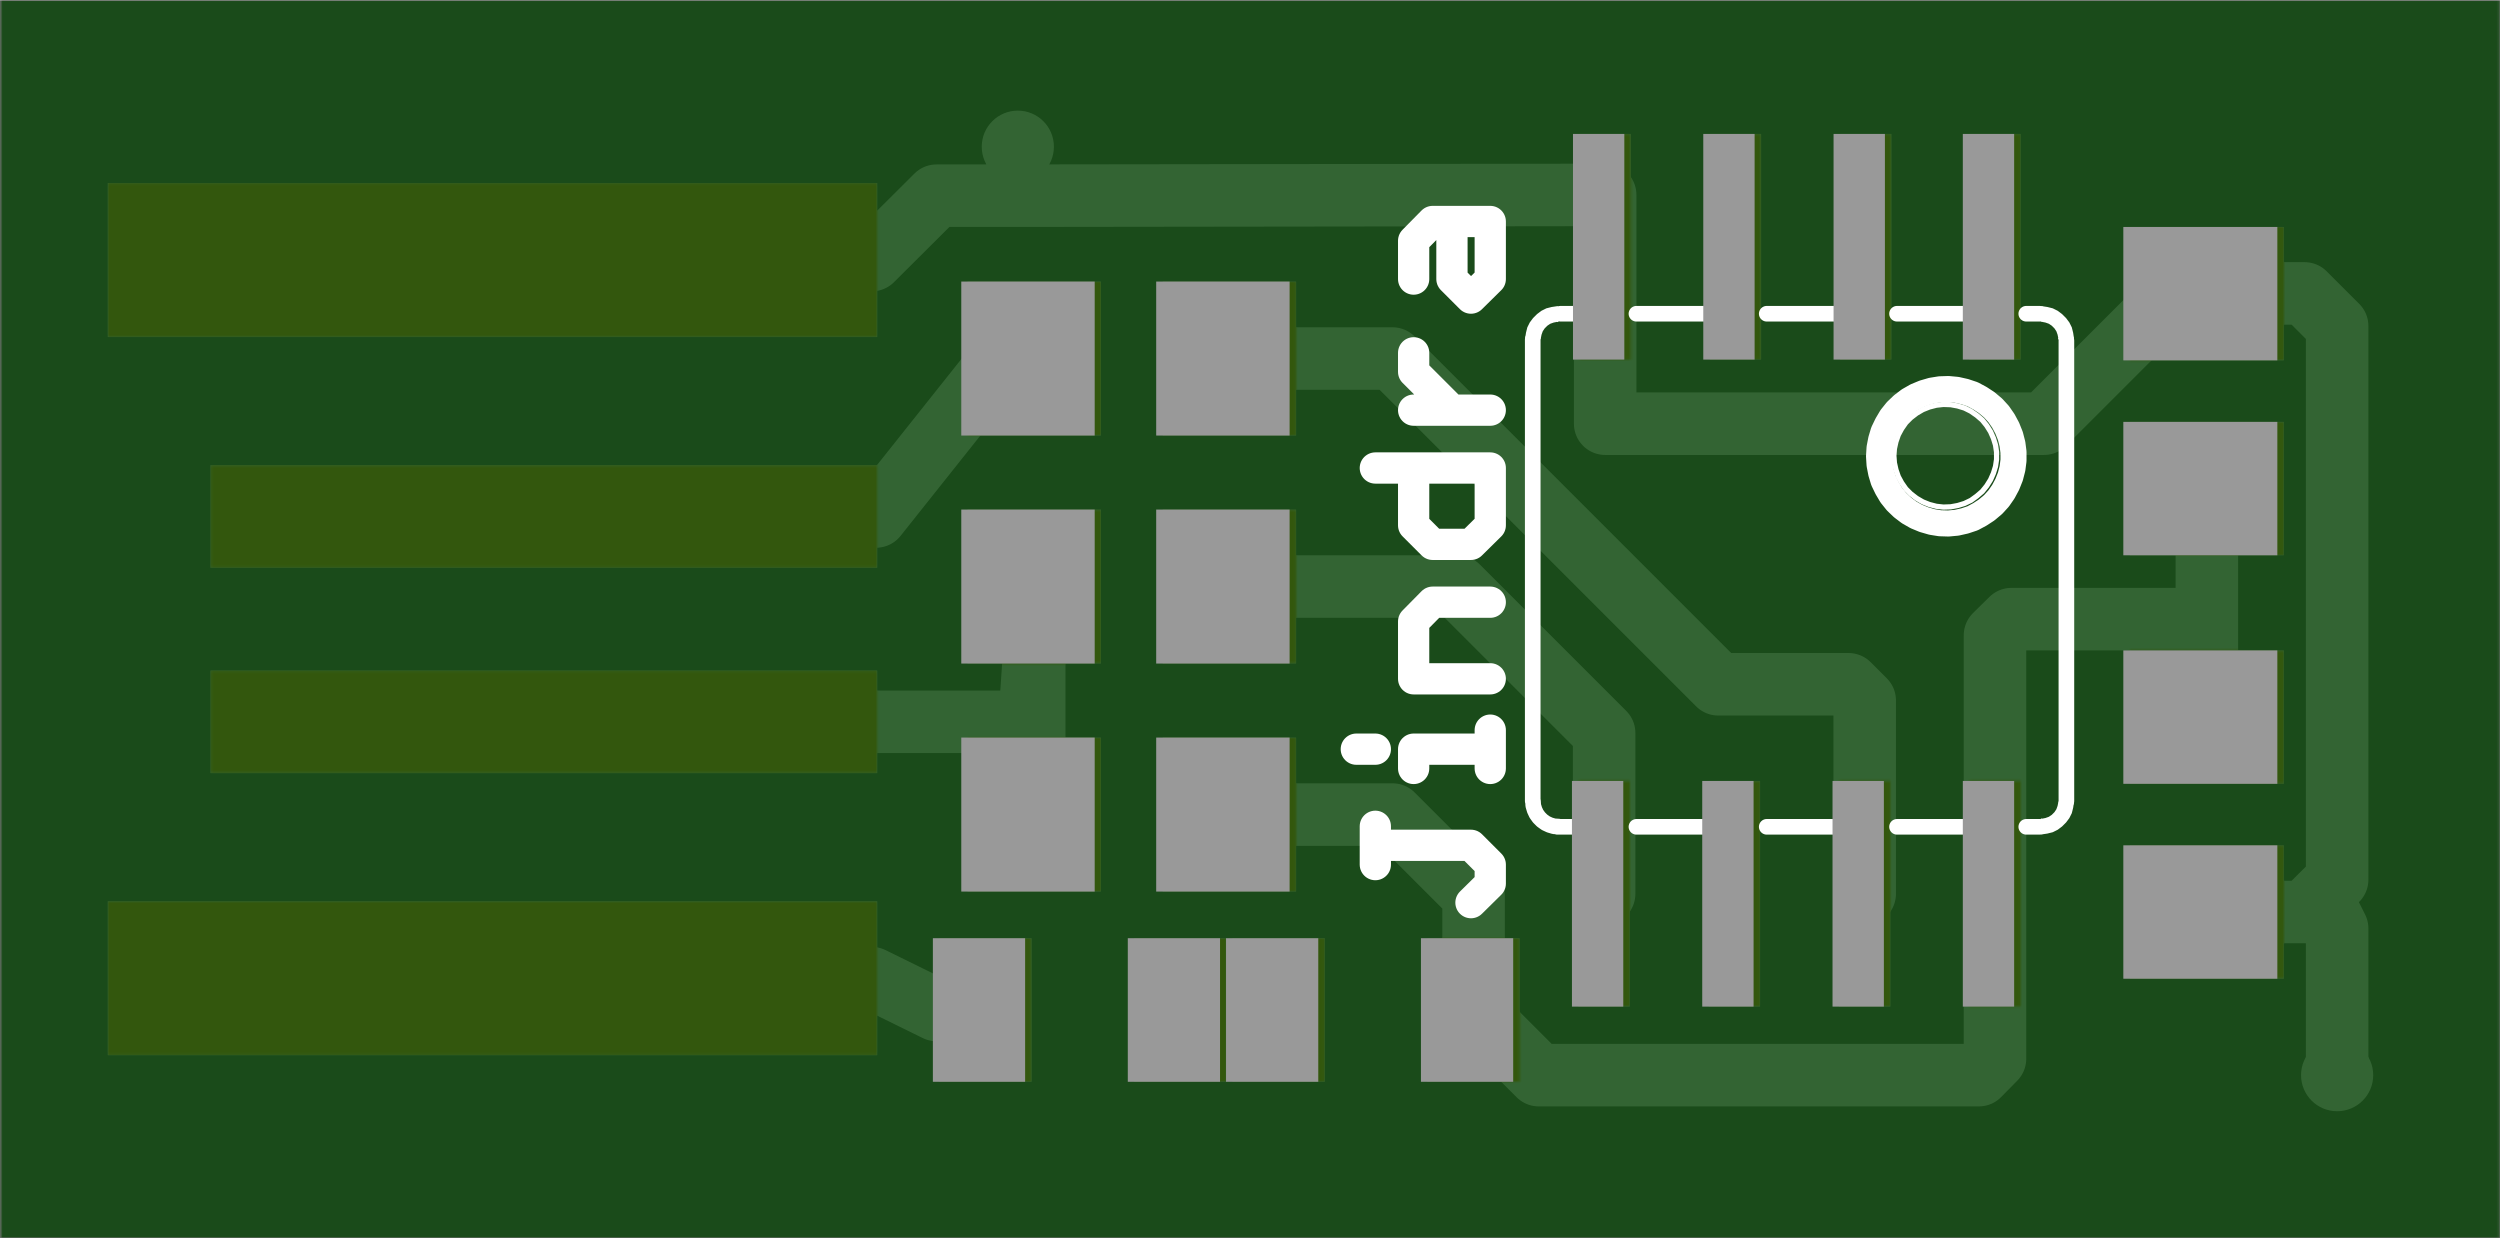 <svg version="1.1" xmlns="http://www.w3.org/2000/svg" xmlns:xlink="http://www.w3.org/1999/xlink" stroke-linecap="round" stroke-linejoin="round" stroke-width="0" fill-rule="evenodd" clip-rule="evenodd" id="ahixrKKOtwb1tJHrs_XQ_top" viewBox="12.5 131 959.4 475" width="0.959in" height="0.475in" class="w-100 h-100"><rect x="12.5" y="131" width="959.4" height="475" fill="#808080" stroke="none"/><defs><style>.ahixrKKOtwb1tJHrs_XQ_fr4 {color: #666666;}
.ahixrKKOtwb1tJHrs_XQ_cu {color: #cccccc;}
.ahixrKKOtwb1tJHrs_XQ_cf {color: #cc9933;}
.ahixrKKOtwb1tJHrs_XQ_sm {color: #004200; opacity: 0.75;}
.ahixrKKOtwb1tJHrs_XQ_ss {color: #ffffff;}
.ahixrKKOtwb1tJHrs_XQ_sp {color: #999999;}
.ahixrKKOtwb1tJHrs_XQ_out {color: #000000;}</style><rect x="-147.65" y="-29.55" width="295.3" height="59.1" id="COW2as061scobpJHZCkJ_pad-11"/><rect x="-127.95" y="-19.7" width="255.9" height="39.4" id="COW2as061scobpJHZCkJ_pad-12"/><rect x="-17.7" y="-27.55" width="35.4" height="55.1" id="COW2as061scobpJHZCkJ_pad-13"/><rect x="-29.55" y="-25.6" width="59.1" height="51.2" id="COW2as061scobpJHZCkJ_pad-14"/><rect x="-25.6" y="-29.55" width="51.2" height="59.1" id="COW2as061scobpJHZCkJ_pad-15"/><rect x="-9.85" y="-43.3" width="19.7" height="86.6" id="COW2as061scobpJHZCkJ_pad-16"/><rect x="-147.65" y="-29.55" width="295.3" height="59.1" id="vApY8_OanayDso0IdbKe_pad-11"/><rect x="-127.95" y="-19.7" width="255.9" height="39.4" id="vApY8_OanayDso0IdbKe_pad-12"/><rect x="-17.7" y="-27.55" width="35.4" height="55.1" id="vApY8_OanayDso0IdbKe_pad-13"/><rect x="-29.55" y="-25.6" width="59.1" height="51.2" id="vApY8_OanayDso0IdbKe_pad-14"/><rect x="-25.6" y="-29.55" width="51.2" height="59.1" id="vApY8_OanayDso0IdbKe_pad-15"/><rect x="-9.85" y="-43.3" width="19.7" height="86.6" id="vApY8_OanayDso0IdbKe_pad-16"/><circle cx="0" cy="0" r="13.85" id="vApY8_OanayDso0IdbKe_pad-18"/><rect x="-17.7" y="-27.55" width="35.4" height="55.1" id="zOHF2NrQQDBfgGUfMbas_pad-11"/><rect x="-29.55" y="-25.6" width="59.1" height="51.2" id="zOHF2NrQQDBfgGUfMbas_pad-12"/><rect x="-25.6" y="-29.55" width="51.2" height="59.1" id="zOHF2NrQQDBfgGUfMbas_pad-13"/><rect x="-9.85" y="-43.3" width="19.7" height="86.6" id="zOHF2NrQQDBfgGUfMbas_pad-14"/><circle cx="0" cy="0" r="7.85" id="tQSfl-nVfJrQEPEz_TWZ_pad-1"/><g id="ahixrKKOtwb1tJHrs_XQ_top_soldermask"><path d="M 12.5 131 12.5 606 971.9 606 971.9 131 12.5 131" fill="none" stroke-width="0"/><use xlink:href="#COW2as061scobpJHZCkJ_pad-11" x="201.5" y="230.7"/><use xlink:href="#COW2as061scobpJHZCkJ_pad-11" x="201.5" y="506.3"/><use xlink:href="#COW2as061scobpJHZCkJ_pad-12" x="221.2" y="407.9"/><use xlink:href="#COW2as061scobpJHZCkJ_pad-12" x="221.2" y="329.1"/><use xlink:href="#COW2as061scobpJHZCkJ_pad-13" x="390.7" y="218.5"/><use xlink:href="#COW2as061scobpJHZCkJ_pad-13" x="465.5" y="218.5"/><use xlink:href="#COW2as061scobpJHZCkJ_pad-13" x="503.2" y="218.5"/><use xlink:href="#COW2as061scobpJHZCkJ_pad-13" x="578" y="218.5"/><use xlink:href="#COW2as061scobpJHZCkJ_pad-14" x="859.4" y="256.1"/><use xlink:href="#COW2as061scobpJHZCkJ_pad-14" x="859.4" y="330.9"/><use xlink:href="#COW2as061scobpJHZCkJ_pad-14" x="859.4" y="418.6"/><use xlink:href="#COW2as061scobpJHZCkJ_pad-14" x="859.4" y="493.4"/><use xlink:href="#COW2as061scobpJHZCkJ_pad-15" x="484.3" y="468.5"/><use xlink:href="#COW2as061scobpJHZCkJ_pad-15" x="409.4" y="468.5"/><use xlink:href="#COW2as061scobpJHZCkJ_pad-15" x="409.4" y="381"/><use xlink:href="#COW2as061scobpJHZCkJ_pad-15" x="484.3" y="381"/><use xlink:href="#COW2as061scobpJHZCkJ_pad-15" x="484.3" y="293.5"/><use xlink:href="#COW2as061scobpJHZCkJ_pad-15" x="409.4" y="293.5"/><use xlink:href="#COW2as061scobpJHZCkJ_pad-16" x="628.1" y="263.1"/><use xlink:href="#COW2as061scobpJHZCkJ_pad-16" x="678.1" y="263.1"/><use xlink:href="#COW2as061scobpJHZCkJ_pad-16" x="728.1" y="263.1"/><use xlink:href="#COW2as061scobpJHZCkJ_pad-16" x="778.1" y="263.1"/><use xlink:href="#COW2as061scobpJHZCkJ_pad-16" x="778.1" y="511.4"/><use xlink:href="#COW2as061scobpJHZCkJ_pad-16" x="728.5" y="511.4"/><use xlink:href="#COW2as061scobpJHZCkJ_pad-16" x="678.5" y="511.4"/><use xlink:href="#COW2as061scobpJHZCkJ_pad-16" x="628.5" y="511.4"/></g><g id="ahixrKKOtwb1tJHrs_XQ_top_silkscreen"><path d="M 12.5 131 12.5 606 971.9 606 971.9 131 12.5 131" fill="none" stroke-width="0"/><path d="M 533 318.6 540.3 318.6 M 555 318.6 555 311.2 M 555 318.6 584.4 318.6 M 584.4 325.9 584.4 311.2 M 577 281.7 540.3 281.7 M 540.3 289 540.3 274.3 M 577 281.7 584.4 274.3 584.4 267 577 259.7 M 584.4 345.6 555 345.6 555 367.6 562.3 375 584.4 375 M 577 397.2 562.3 397.2 555 404.5 555 426.5 M 540.3 426.5 584.4 426.5 584.4 404.5 577 397.2 M 569.7 448.7 555 463.4 555 470.7 M 577 491.7 569.7 499 569.7 521.1 M 562.3 521.1 555 513.7 555 499 M 577 491.7 584.4 499 584.4 521.1 562.3 521.1 M 555 448.7 584.4 448.7" fill="none" stroke-width="12"/><path d="M 733.6 431 733.8 434.2 734.4 437.3 735.3 440.3 736.7 443.2 738.3 445.9 740.3 448.4 742.6 450.6 745.1 452.5 747.9 454.1 750.8 455.3 753.9 456.2 757 456.7 760.2 456.8 763.4 456.5 766.5 455.8 769.5 454.8 772.3 453.3 774.9 451.6 777.4 449.5 779.5 447.2 781.3 444.6 782.8 441.8 784 438.8 784.8 435.7 785.2 432.6 785.2 429.4 784.8 426.3 784 423.2 782.8 420.2 781.3 417.4 779.5 414.8 777.4 412.5 774.9 410.4 772.3 408.7 769.5 407.2 766.5 406.2 763.4 405.5 760.2 405.2 757 405.3 753.9 405.8 750.8 406.7 747.9 407.9 745.1 409.5 742.6 411.4 740.3 413.6 738.3 416.1 736.7 418.8 735.3 421.7 734.4 424.7 733.8 427.8 733.6 431" fill="none" stroke-width="10"/><path d="M 807.8 476.2 802.8 476.2 M 802.9 476.3 802.6 477.8 802.1 479.2 801.3 480.4 800.2 481.5 799 482.3 797.6 482.8 796.1 483.1 796 488 796.1 488.1 798.1 487.8 800.1 487.3 801.9 486.4 803.5 485.2 805 483.7 806.2 482.1 807.1 480.3 807.6 478.3 807.9 476.3 807 476.3 806.8 478.2 806.2 480 805.4 481.6 804.3 483.2 803 484.5 801.4 485.6 799.8 486.4 798 487 796.1 487.2 796.1 486.3 798 486 799.8 485.4 801.5 484.5 803 483.2 804.3 481.7 805.2 480 805.8 478.2 806.1 476.3 805.2 476.3 804.9 478 804.4 479.7 803.5 481.2 802.4 482.6 801 483.7 799.5 484.6 797.8 485.1 796.1 485.4 796.1 484.5 797.9 484.2 799.6 483.5 801.1 482.6 802.4 481.3 803.3 479.8 804 478.1 804.3 476.3 803.4 476.3 803.1 477.9 802.5 479.4 801.7 480.7 800.5 481.9 799.2 482.7 797.7 483.3 796.1 483.6 M 610.2 488 610.2 483 M 610.1 483.1 608.6 482.8 607.2 482.3 606 481.5 604.9 480.4 604.1 479.2 603.6 477.8 603.3 476.3 598.4 476.2 598.3 476.3 598.6 478.3 599.1 480.3 600 482.1 601.2 483.7 602.7 485.2 604.3 486.4 606.1 487.3 608.1 487.8 610.1 488.1 610.1 487.2 608.2 487 606.4 486.4 604.8 485.6 603.2 484.5 601.9 483.2 600.8 481.6 600 480 599.4 478.2 599.2 476.3 600.1 476.3 600.4 478.2 601 480 601.9 481.7 603.2 483.2 604.7 484.5 606.4 485.4 608.2 486 610.1 486.3 610.1 485.4 608.4 485.1 606.7 484.6 605.2 483.7 603.8 482.6 602.7 481.2 601.8 479.7 601.3 478 601 476.3 601.9 476.3 602.2 478.1 602.9 479.8 603.8 481.3 605.1 482.6 606.6 483.5 608.3 484.2 610.1 484.5 610.1 483.6 608.5 483.3 607 482.7 605.7 481.9 604.5 480.7 603.7 479.4 603.1 477.9 602.8 476.3 M 796 286.5 796 291.5 M 796.1 291.4 797.6 291.7 799 292.2 800.2 293 801.3 294.1 802.1 295.3 802.6 296.7 802.9 298.2 807.8 298.3 807.9 298.2 807.6 296.2 807.1 294.2 806.2 292.4 805 290.8 803.5 289.3 801.9 288.1 800.1 287.2 798.1 286.7 796.1 286.4 796.1 287.3 798 287.5 799.8 288.1 801.4 288.9 803 290 804.3 291.3 805.4 292.9 806.2 294.5 806.8 296.3 807 298.2 806.1 298.2 805.8 296.3 805.2 294.5 804.3 292.8 803 291.3 801.5 290 799.8 289.1 798 288.5 796.1 288.2 796.1 289.1 797.8 289.4 799.5 289.9 801 290.8 802.4 291.9 803.5 293.3 804.4 294.8 804.9 296.5 805.2 298.2 804.3 298.2 804 296.4 803.3 294.7 802.4 293.2 801.1 291.9 799.6 291 797.9 290.3 796.1 290 796.1 290.9 797.7 291.2 799.2 291.8 800.5 292.6 801.7 293.8 802.5 295.1 803.1 296.6 803.4 298.2" fill="none" stroke-width="1"/><path d="M 805.5 298.7 805.5 475.4 M 795.2 485.7 790.1 485.7 M 765.7 485.7 740.5 485.7 M 716.1 485.7 690.5 485.7 M 666.1 485.7 640.5 485.7 M 616.5 485.7 611.4 485.7 M 600.7 475.8 600.7 298.7 M 600.8 298.7 600.9 297 601.4 295.3 602.1 293.8 603.1 292.4 604.3 291.2 605.7 290.2 607.2 289.5 608.9 289 610.6 288.9 M 610.2 288.8 616.1 288.8 M 640.5 288.8 665.7 288.8 M 690.5 288.8 715.7 288.8 M 740.5 288.8 765.7 288.8 M 790.1 288.8 795.2 288.8" fill="none" stroke-width="6"/><path d="M 739.3 431.2 739.5 433.9 740.1 436.6 741 439.2 742.3 441.6 743.9 443.9 745.8 445.8 748 447.5 750.4 448.9 752.9 449.9 755.6 450.6 758.3 450.9 761.1 450.8 763.8 450.3 766.4 449.5 768.8 448.3 771.1 446.7 773.2 444.9 774.9 442.8 776.4 440.4 777.5 437.9 778.3 435.3 778.7 432.6 778.7 429.8 778.3 427.1 777.5 424.5 776.4 422 774.9 419.6 773.2 417.5 771.1 415.7 768.9 414.1 766.4 412.9 763.8 412.1 761.1 411.6 758.3 411.5 755.6 411.8 752.9 412.5 750.4 413.5 748 414.9 745.8 416.6 743.9 418.5 742.3 420.8 741 423.2 740.1 425.8 739.5 428.5 739.3 431.2" fill="none" stroke-width="2"/></g><g id="ahixrKKOtwb1tJHrs_XQ_top_copper"><path d="M 12.5 131 12.5 606 971.9 606 971.9 131 12.5 131" fill="none" stroke-width="0"/><use xlink:href="#vApY8_OanayDso0IdbKe_pad-11" x="201.5" y="230.7"/><use xlink:href="#vApY8_OanayDso0IdbKe_pad-11" x="201.5" y="506.3"/><use xlink:href="#vApY8_OanayDso0IdbKe_pad-12" x="221.2" y="407.9"/><use xlink:href="#vApY8_OanayDso0IdbKe_pad-12" x="221.2" y="329.1"/><use xlink:href="#vApY8_OanayDso0IdbKe_pad-13" x="390.7" y="218.5"/><use xlink:href="#vApY8_OanayDso0IdbKe_pad-13" x="465.5" y="218.5"/><use xlink:href="#vApY8_OanayDso0IdbKe_pad-13" x="503.2" y="218.5"/><use xlink:href="#vApY8_OanayDso0IdbKe_pad-13" x="578" y="218.5"/><use xlink:href="#vApY8_OanayDso0IdbKe_pad-14" x="859.4" y="256.1"/><use xlink:href="#vApY8_OanayDso0IdbKe_pad-14" x="859.4" y="330.9"/><use xlink:href="#vApY8_OanayDso0IdbKe_pad-14" x="859.4" y="418.6"/><use xlink:href="#vApY8_OanayDso0IdbKe_pad-14" x="859.4" y="493.4"/><use xlink:href="#vApY8_OanayDso0IdbKe_pad-15" x="484.3" y="468.5"/><use xlink:href="#vApY8_OanayDso0IdbKe_pad-15" x="409.4" y="468.5"/><use xlink:href="#vApY8_OanayDso0IdbKe_pad-15" x="409.4" y="381"/><use xlink:href="#vApY8_OanayDso0IdbKe_pad-15" x="484.3" y="381"/><use xlink:href="#vApY8_OanayDso0IdbKe_pad-15" x="484.3" y="293.5"/><use xlink:href="#vApY8_OanayDso0IdbKe_pad-15" x="409.4" y="293.5"/><use xlink:href="#vApY8_OanayDso0IdbKe_pad-16" x="628.1" y="263.1"/><use xlink:href="#vApY8_OanayDso0IdbKe_pad-16" x="678.1" y="263.1"/><use xlink:href="#vApY8_OanayDso0IdbKe_pad-16" x="728.1" y="263.1"/><use xlink:href="#vApY8_OanayDso0IdbKe_pad-16" x="778.1" y="263.1"/><use xlink:href="#vApY8_OanayDso0IdbKe_pad-16" x="778.1" y="511.4"/><use xlink:href="#vApY8_OanayDso0IdbKe_pad-16" x="728.5" y="511.4"/><use xlink:href="#vApY8_OanayDso0IdbKe_pad-16" x="678.5" y="511.4"/><use xlink:href="#vApY8_OanayDso0IdbKe_pad-16" x="628.5" y="511.4"/><path d="M 628.5 511.4 628.5 443.5 796.9 443.5 846.8 493.4 859.4 493.4 859.4 493.5 896.9 493.5 909.4 481 909.4 268.5 903.1 262.3 909.4 249.8 909.4 193.5 M 896.9 256.1 859.4 256.1 M 896.9 256.1 903.1 262.3 M 859.4 330.9 859.4 368.5 784.4 368.5 778.1 362.3 778.1 263.1 778.1 199.8 771.9 193.5 603 193.5 578 218.5 578 262.4 546.9 293.5 484.3 293.5 M 409.4 293.5 409.4 356 407.6 329.1 221.2 329.1 M 221.2 407.9 348.7 407.9 396.9 468.5 409.4 468.5 M 347.1 506.3 371.9 531 403.1 531 403.1 549.8 M 403.1 531 628.5 531.3 628.5 511.4 M 546.9 468.5 671.9 343.5 721.9 343.5 728.1 337.3 728.1 263.1 M 628.1 263.1 628.1 324.8 571.9 381 484.3 381 M 409.4 381 409.4 356 M 484.3 468.5 546.9 468.5 M 347.1 506.3 201.5 506.3 M 201.5 230.7 347.1 230.7 371.9 218.5 390.7 218.5 M 465.5 218.5 503.2 218.5 M 859.4 368.5 859.4 418.6" fill="none" stroke-width="24"/><use xlink:href="#vApY8_OanayDso0IdbKe_pad-18" x="909.4" y="193.5"/><use xlink:href="#vApY8_OanayDso0IdbKe_pad-18" x="403.1" y="549.8"/></g><g id="ahixrKKOtwb1tJHrs_XQ_top_solderpaste"><path d="M 10 131 10 606 969.4 606 969.4 131 10 131" fill="none" stroke-width="0"/><use xlink:href="#zOHF2NrQQDBfgGUfMbas_pad-11" x="388.2" y="218.5"/><use xlink:href="#zOHF2NrQQDBfgGUfMbas_pad-11" x="463" y="218.5"/><use xlink:href="#zOHF2NrQQDBfgGUfMbas_pad-11" x="500.7" y="218.5"/><use xlink:href="#zOHF2NrQQDBfgGUfMbas_pad-11" x="575.5" y="218.5"/><use xlink:href="#zOHF2NrQQDBfgGUfMbas_pad-12" x="856.9" y="256.1"/><use xlink:href="#zOHF2NrQQDBfgGUfMbas_pad-12" x="856.9" y="330.9"/><use xlink:href="#zOHF2NrQQDBfgGUfMbas_pad-12" x="856.9" y="418.6"/><use xlink:href="#zOHF2NrQQDBfgGUfMbas_pad-12" x="856.9" y="493.4"/><use xlink:href="#zOHF2NrQQDBfgGUfMbas_pad-13" x="481.8" y="468.5"/><use xlink:href="#zOHF2NrQQDBfgGUfMbas_pad-13" x="407" y="468.5"/><use xlink:href="#zOHF2NrQQDBfgGUfMbas_pad-13" x="407" y="381"/><use xlink:href="#zOHF2NrQQDBfgGUfMbas_pad-13" x="481.8" y="381"/><use xlink:href="#zOHF2NrQQDBfgGUfMbas_pad-13" x="481.8" y="293.5"/><use xlink:href="#zOHF2NrQQDBfgGUfMbas_pad-13" x="407" y="293.5"/><use xlink:href="#zOHF2NrQQDBfgGUfMbas_pad-14" x="625.6" y="263.1"/><use xlink:href="#zOHF2NrQQDBfgGUfMbas_pad-14" x="675.6" y="263.1"/><use xlink:href="#zOHF2NrQQDBfgGUfMbas_pad-14" x="725.6" y="263.1"/><use xlink:href="#zOHF2NrQQDBfgGUfMbas_pad-14" x="775.6" y="263.1"/><use xlink:href="#zOHF2NrQQDBfgGUfMbas_pad-14" x="775.6" y="511.4"/><use xlink:href="#zOHF2NrQQDBfgGUfMbas_pad-14" x="726" y="511.4"/><use xlink:href="#zOHF2NrQQDBfgGUfMbas_pad-14" x="676" y="511.4"/><use xlink:href="#zOHF2NrQQDBfgGUfMbas_pad-14" x="626" y="511.4"/></g><g id="ahixrKKOtwb1tJHrs_XQ_top_drill1"><use xlink:href="#tQSfl-nVfJrQEPEz_TWZ_pad-1" x="40310" y="54980"/><use xlink:href="#tQSfl-nVfJrQEPEz_TWZ_pad-1" x="90940" y="19350"/></g><clipPath id="ahixrKKOtwb1tJHrs_XQ_top_outline"><path d="M 12.5 131 12.5 606 971.9 606 971.9 131 12.5 131" fill="none" stroke-width="0"/></clipPath><mask id="ahixrKKOtwb1tJHrs_XQ_top_mech-mask"><g fill="#000" stroke="#000"><rect x="12.5" y="131" width="959.4" height="475" fill="#fff"/><use xlink:href="#ahixrKKOtwb1tJHrs_XQ_top_drill1"/></g></mask><mask id="ahixrKKOtwb1tJHrs_XQ_top_cf-mask"><g fill="#fff" stroke="#fff"><use xlink:href="#ahixrKKOtwb1tJHrs_XQ_top_soldermask"/></g></mask><mask id="ahixrKKOtwb1tJHrs_XQ_top_sm-mask"><g fill="#000" stroke="#000"><rect x="12.5" y="131" width="959.4" height="475" fill="#fff"/><use xlink:href="#ahixrKKOtwb1tJHrs_XQ_top_soldermask"/></g></mask></defs><g transform="translate(0,737) scale(1,-1)"><g mask="url(#ahixrKKOtwb1tJHrs_XQ_top_mech-mask)" clip-path="url(#ahixrKKOtwb1tJHrs_XQ_top_outline)"><rect x="12.5" y="131" width="959.4" height="475" fill="currentColor" class="ahixrKKOtwb1tJHrs_XQ_fr4"/><use xlink:href="#ahixrKKOtwb1tJHrs_XQ_top_copper" fill="currentColor" stroke="currentColor" class="ahixrKKOtwb1tJHrs_XQ_cu"/><use xlink:href="#ahixrKKOtwb1tJHrs_XQ_top_copper" fill="currentColor" stroke="currentColor" class="ahixrKKOtwb1tJHrs_XQ_cf" mask="url(#ahixrKKOtwb1tJHrs_XQ_top_cf-mask)"/><g mask="url(#ahixrKKOtwb1tJHrs_XQ_top_sm-mask)"><rect x="12.5" y="131" width="959.4" height="475" fill="currentColor" class="ahixrKKOtwb1tJHrs_XQ_sm"/><use xlink:href="#ahixrKKOtwb1tJHrs_XQ_top_silkscreen" fill="currentColor" stroke="currentColor" class="ahixrKKOtwb1tJHrs_XQ_ss"/></g><use xlink:href="#ahixrKKOtwb1tJHrs_XQ_top_solderpaste" fill="currentColor" stroke="currentColor" class="ahixrKKOtwb1tJHrs_XQ_sp"/></g></g></svg>